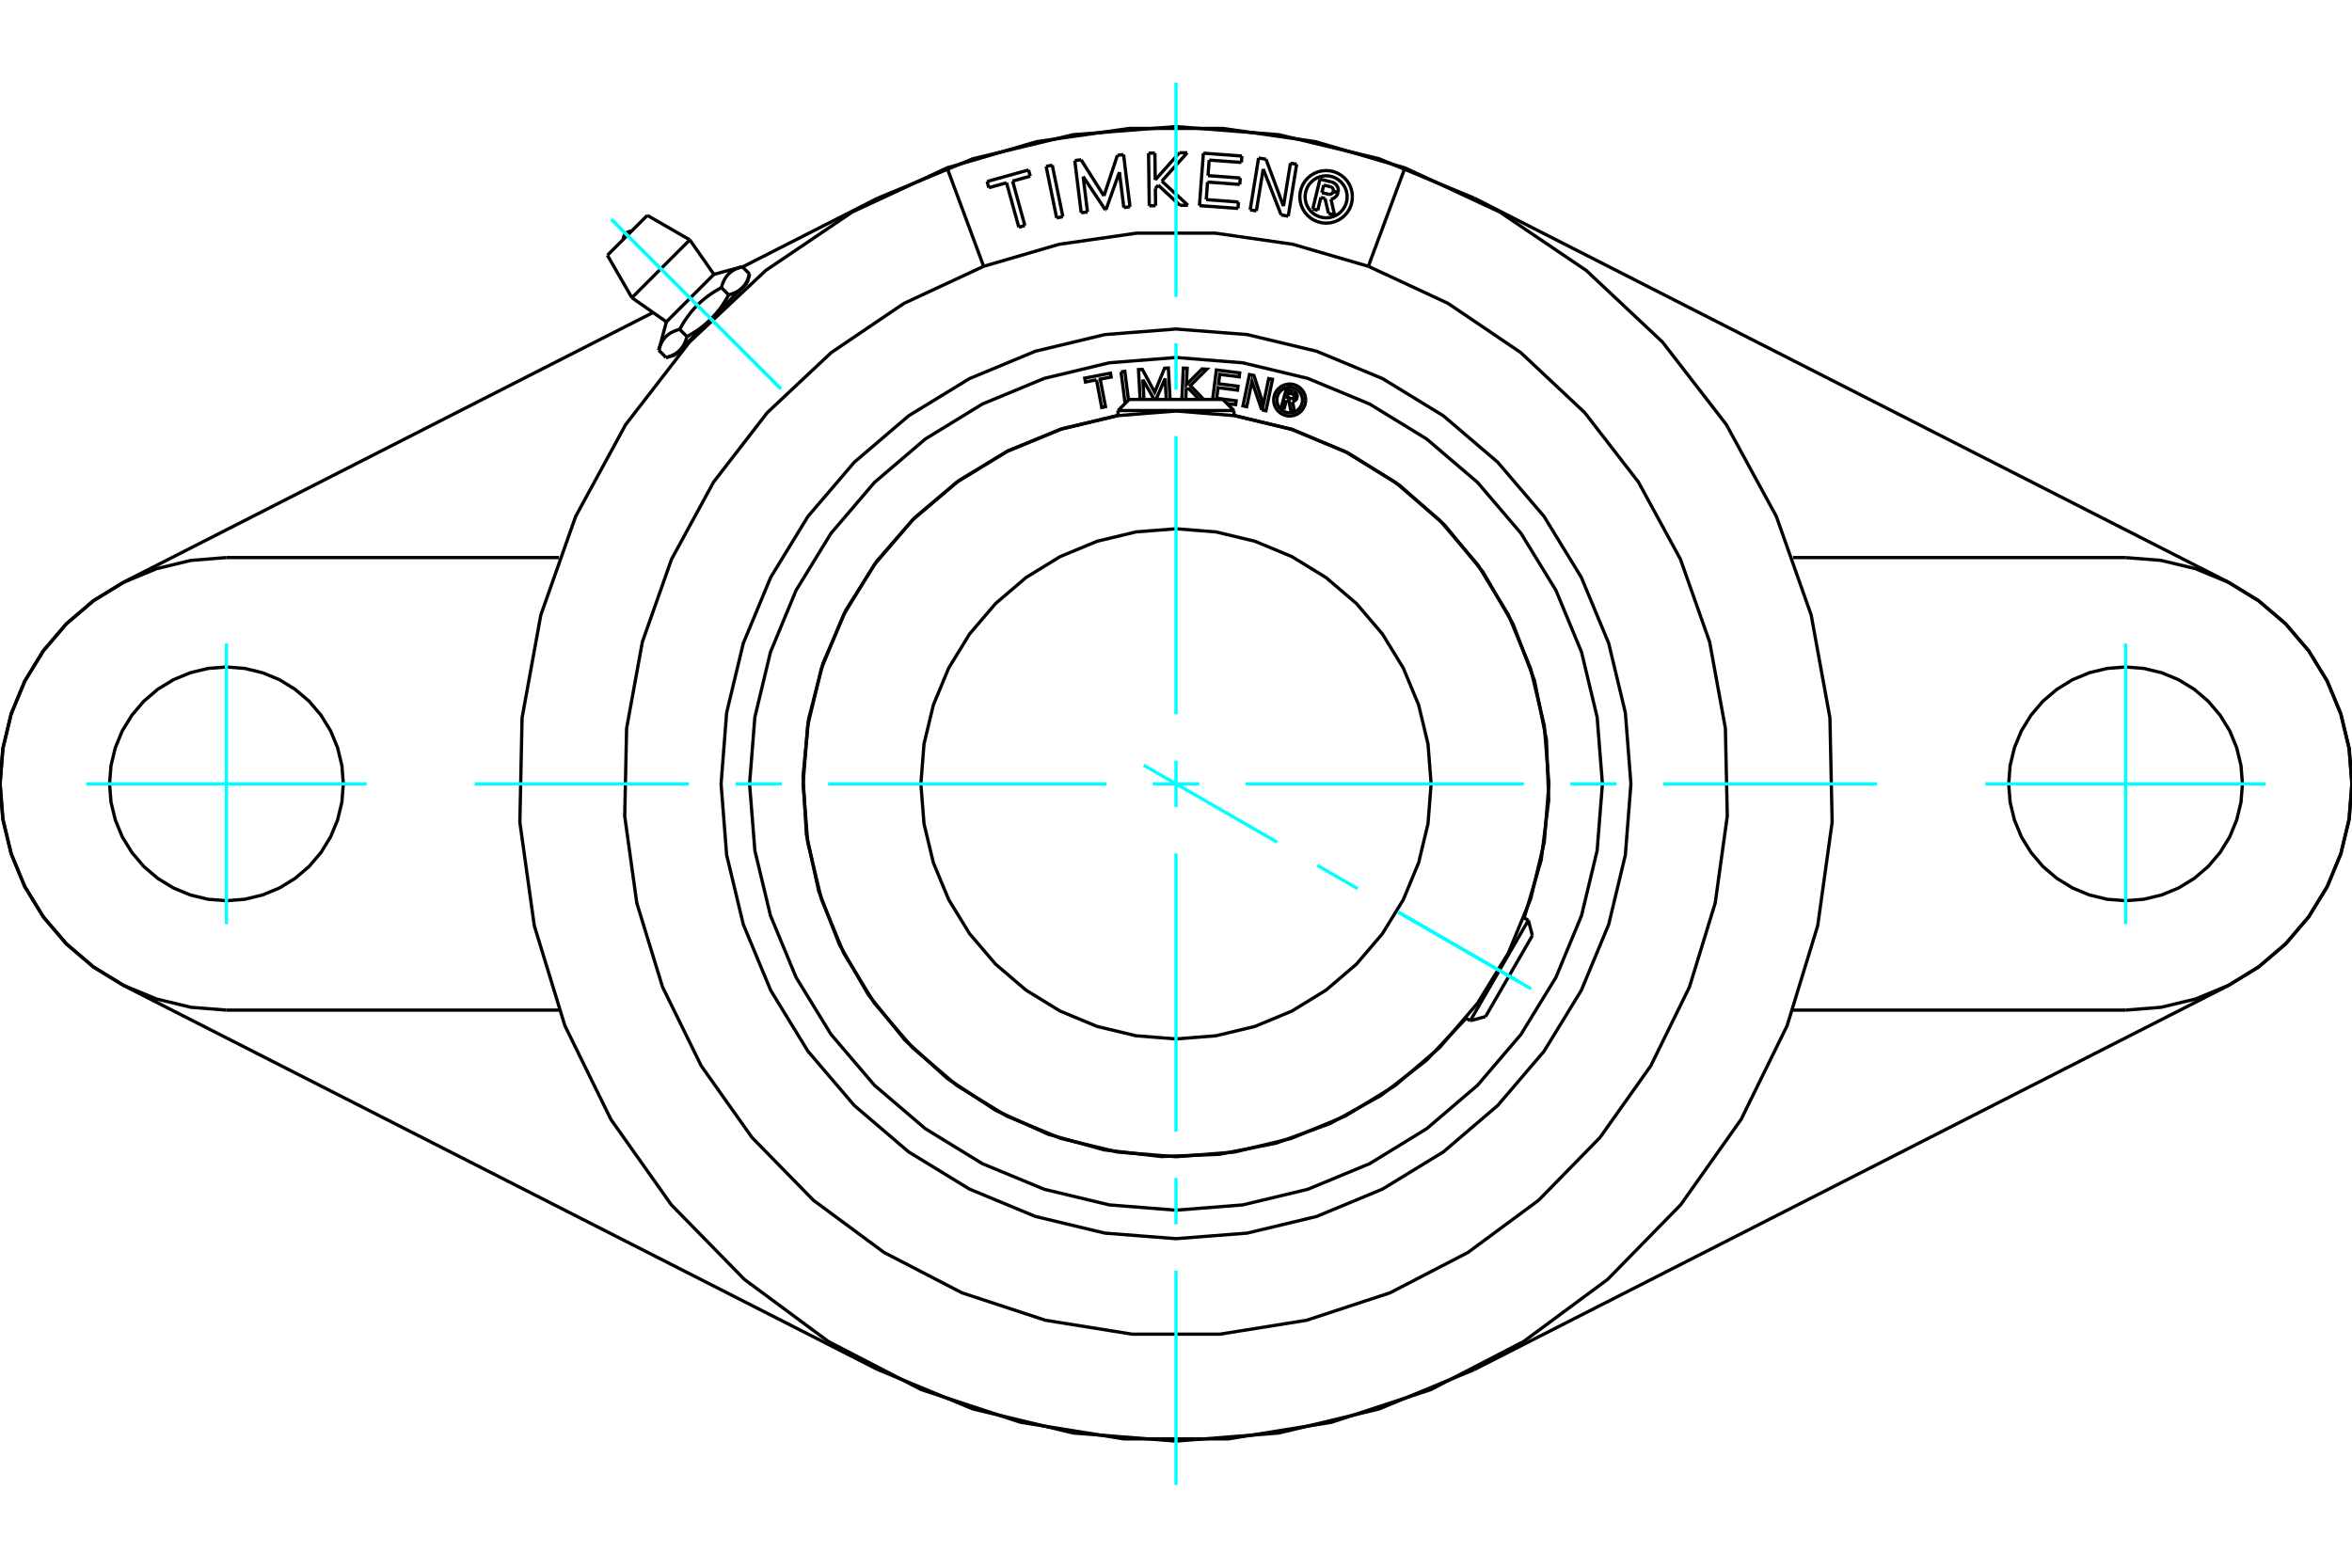 <?xml version="1.0" standalone="no"?>
<!DOCTYPE svg PUBLIC "-//W3C//DTD SVG 1.1//EN"
	"http://www.w3.org/Graphics/SVG/1.1/DTD/svg11.dtd">
<svg xmlns="http://www.w3.org/2000/svg" height="100%" width="100%" viewBox="0 0 36000 24000">
	<rect x="-1800" y="-1200" width="39600" height="26400" style="fill:#FFF"/>
	<g style="fill:none; fill-rule:evenodd" transform="matrix(1 0 0 1 0 0)">
		<g style="fill:none; stroke:#000; stroke-width:50; shape-rendering:geometricPrecision">
			<polyline points="23708,12000 23637,11107 23428,10236 23086,9409 22618,8645 22036,7964 21355,7382 20591,6914 19764,6572 18893,6363 18000,6292 17107,6363 16236,6572 15409,6914 14645,7382 13964,7964 13382,8645 12914,9409 12572,10236 12363,11107 12292,12000 12363,12893 12572,13764 12914,14591 13382,15355 13964,16036 14645,16618 15409,17086 16236,17428 17107,17637 18000,17708 18893,17637 19764,17428 20591,17086 21355,16618 22036,16036 22618,15355 23086,14591 23428,13764 23637,12893 23708,12000"/>
			<polyline points="21905,12000 21857,11389 21714,10793 21479,10227 21159,9705 20761,9239 20295,8841 19773,8521 19207,8286 18611,8143 18000,8095 17389,8143 16793,8286 16227,8521 15705,8841 15239,9239 14841,9705 14521,10227 14286,10793 14143,11389 14095,12000 14143,12611 14286,13207 14521,13773 14841,14295 15239,14761 15705,15159 16227,15479 16793,15714 17389,15857 18000,15905 18611,15857 19207,15714 19773,15479 20295,15159 20761,14761 21159,14295 21479,13773 21714,13207 21857,12611 21905,12000"/>
			<line x1="18887" y1="6285" x2="17113" y2="6285"/>
			<line x1="17283" y1="6115" x2="18717" y2="6115"/>
			<line x1="22505" y1="15626" x2="23393" y2="14089"/>
			<line x1="23455" y1="14322" x2="22738" y2="15563"/>
			<polyline points="18623,6098 18921,6136 18914,6195 18781,6179"/>
			<polyline points="18561,6114 18618,5664 18975,5709 18968,5769 18669,5731 18651,5875 18949,5913 18942,5973 18643,5935 18623,6098"/>
			<line x1="17493" y1="5812" x2="17509" y2="6115"/>
			<polyline points="17451,6115 17426,5658 17485,5655 17674,6005 17825,5637 17883,5634 17909,6115"/>
			<polyline points="17851,6115 17834,5794 17694,6115"/>
			<line x1="17666" y1="6115" x2="17493" y2="5812"/>
			<polyline points="16783,5815 16614,5848 16603,5789 16997,5713 17008,5772 16840,5804 16921,6226 16863,6238 16783,5815"/>
			<polyline points="17159,5692 17217,5685 17273,6125"/>
			<line x1="17221" y1="6177" x2="17159" y2="5692"/>
			<polyline points="18185,5938 18156,5967 18149,6115"/>
			<polyline points="18090,6115 18112,5635 18171,5638 18159,5887 18399,5648 18472,5652 18220,5903 18424,6115"/>
			<line x1="18354" y1="6115" x2="18185" y2="5938"/>
			<polyline points="19312,6274 19163,5839 19082,6226 19025,6214 19125,5734 19193,5748 19337,6193 19419,5796 19477,5808 19377,6288 19312,6274"/>
			<polyline points="19985,6124 19982,6086 19973,6048 19958,6013 19938,5980 19913,5951 19884,5926 19851,5906 19816,5891 19778,5882 19740,5879 19702,5882 19664,5891 19629,5906 19596,5926 19567,5951 19542,5980 19522,6013 19507,6048 19498,6086 19495,6124 19498,6162 19507,6200 19522,6235 19542,6268 19567,6297 19596,6322 19629,6342 19664,6357 19702,6366 19740,6369 19778,6366 19816,6357 19851,6342 19884,6322 19913,6297 19938,6268 19958,6235 19973,6200 19982,6162 19985,6124"/>
			<polyline points="23329,14052 23590,13165 23705,12248 23670,11325 23487,10419 23160,9555 22698,8754 22113,8039 21420,7427 20637,6936 19786,6576 18887,6359"/>
			<polyline points="17113,6359 16252,6564 15433,6899 14676,7357 13999,7926 13418,8593 12947,9341 12597,10154 12376,11010 12291,11891 12343,12774 12530,13638 12849,14463 13291,15229 13846,15918 14501,16512 15240,16999 16045,17365 16897,17603 17776,17706 18660,17672 19528,17502 20359,17200 21134,16773 21834,16232 22441,15589"/>
			<polyline points="24527,12000 24446,10979 24207,9983 23815,9037 23280,8164 22615,7385 21836,6720 20963,6185 20017,5793 19021,5554 18000,5473 16979,5554 15983,5793 15037,6185 14164,6720 13385,7385 12720,8164 12185,9037 11793,9983 11554,10979 11473,12000 11554,13021 11793,14017 12185,14963 12720,15836 13385,16615 14164,17280 15037,17815 15983,18207 16979,18446 18000,18527 19021,18446 20017,18207 20963,17815 21836,17280 22615,16615 23280,15836 23815,14963 24207,14017 24446,13021 24527,12000"/>
			<polyline points="19936,6124 19934,6093 19926,6063 19915,6035 19899,6009 19879,5985 19855,5965 19829,5949 19800,5938 19771,5930 19740,5928 19709,5930 19679,5938 19651,5949 19625,5965 19601,5985 19581,6009 19565,6035 19553,6063 19546,6093 19544,6124 19546,6155 19553,6185 19565,6213 19581,6239 19601,6263 19625,6283 19651,6299 19679,6311 19709,6318 19740,6320 19771,6318 19800,6311 19829,6299 19855,6283 19879,6263 19899,6239 19915,6213 19926,6185 19934,6155 19936,6124"/>
			<polyline points="19691,6128 19657,6246 19611,6233 19689,5957 19792,5987"/>
			<polyline points="19853,6088 19855,6075 19856,6062 19854,6049 19850,6036 19844,6024 19836,6013 19827,6004 19816,5996 19804,5990 19792,5987"/>
			<polyline points="19853,6088 19809,6076 19810,6070 19810,6064 19809,6059 19808,6053 19805,6048 19802,6044 19798,6040 19793,6036 19788,6033 19783,6032 19722,6014 19702,6083 19764,6101 19770,6102 19775,6102 19781,6102 19786,6100 19791,6098 19796,6095 19800,6091 19804,6087 19806,6082 19808,6077 19853,6089"/>
			<polyline points="19784,6148 19797,6145 19810,6140 19822,6133 19832,6124 19841,6114 19848,6102 19853,6089"/>
			<polyline points="19784,6148 19812,6296 19756,6280 19729,6139 19691,6128"/>
			<polyline points="24963,12000 24878,10911 24623,9848 24204,8839 23634,7907 22924,7076 22093,6366 21161,5796 20152,5377 19089,5122 18000,5037 16911,5122 15848,5377 14839,5796 13907,6366 13076,7076 12366,7907 11796,8839 11377,9848 11122,10911 11037,12000 11122,13089 11377,14152 11796,15161 12366,16093 13076,16924 13907,17634 14839,18204 15848,18623 16911,18878 18000,18963 19089,18878 20152,18623 21161,18204 22093,17634 22924,16924 23634,16093 24204,15161 24623,14152 24878,13089 24963,12000"/>
			<line x1="9297" y1="3908" x2="9908" y2="3297"/>
			<line x1="9672" y1="4558" x2="10558" y2="3672"/>
			<line x1="10200" y1="4927" x2="10927" y2="4200"/>
			<line x1="11363" y1="4404" x2="11437" y2="4330"/>
			<line x1="10883" y1="4883" x2="11363" y2="4404"/>
			<line x1="10404" y1="5363" x2="10883" y2="4883"/>
			<line x1="10330" y1="5437" x2="10404" y2="5363"/>
			<line x1="10083" y1="5361" x2="10195" y2="5473"/>
			<polyline points="10883,4883 10875,4892 10866,4900 10858,4909 10849,4917 10840,4925 10831,4933 10822,4941 10813,4949 10804,4957 10794,4965 10785,4973 10775,4981 10766,4988 10756,4996 10746,5004 10736,5011 10726,5019 10716,5027 10705,5034 10695,5042 10684,5049 10673,5057 10662,5064 10651,5072 10639,5079 10628,5086 10616,5094 10604,5101 10592,5109 10579,5116 10567,5124 10554,5131 10541,5139 10528,5146 10515,5154 10512,5162 10510,5170 10508,5178 10505,5185 10503,5193 10500,5200 10498,5208 10495,5215 10493,5222 10490,5228 10487,5235 10484,5242 10481,5248 10479,5254 10476,5261 10473,5267 10470,5273 10466,5278 10463,5284 10460,5290 10457,5295 10453,5301 10450,5306 10447,5311 10443,5316 10439,5321 10436,5326 10432,5331 10428,5336 10424,5341 10421,5345 10417,5350 10413,5354 10408,5358 10404,5363 10400,5367 10396,5371 10391,5375 10387,5379 10382,5383 10377,5387 10373,5391 10368,5394 10363,5398 10358,5402 10353,5405 10347,5409 10342,5412 10337,5415 10331,5419 10326,5422 10320,5425 10314,5428 10308,5431 10302,5434 10296,5437 10290,5440 10283,5443 10277,5446 10270,5448 10263,5451 10256,5454 10249,5456 10242,5459 10234,5461 10227,5464 10219,5466 10211,5468 10203,5471 10195,5473"/>
			<line x1="10403" y1="5042" x2="10515" y2="5154"/>
			<polyline points="10083,5361 10088,5345 10093,5329 10097,5314 10103,5300 10108,5286 10113,5273 10119,5260 10125,5248 10131,5236 10138,5225 10144,5214 10151,5204 10158,5193 10166,5184 10173,5174 10181,5165 10189,5156 10198,5148 10207,5140 10216,5132 10225,5124 10235,5117 10245,5110 10256,5103 10266,5096 10278,5090 10290,5084 10302,5078 10315,5072 10328,5066 10342,5061 10356,5056 10371,5051 10386,5046 10403,5042"/>
			<polyline points="11154,4515 11146,4528 11139,4541 11131,4554 11124,4567 11116,4579 11109,4592 11101,4604 11094,4616 11086,4628 11079,4639 11072,4651 11064,4662 11057,4673 11049,4684 11042,4695 11034,4705 11027,4716 11019,4726 11011,4736 11004,4746 10996,4756 10988,4766 10981,4775 10973,4785 10965,4794 10957,4804 10949,4813 10941,4822 10933,4831 10925,4840 10917,4849 10909,4858 10900,4866 10892,4875 10883,4883"/>
			<line x1="11042" y1="4403" x2="11154" y2="4515"/>
			<polyline points="10403,5042 10418,5015 10433,4989 10447,4964 10462,4940 10477,4917 10492,4894 10507,4872 10522,4851 10537,4830 10553,4810 10568,4790 10583,4771 10599,4752 10615,4734 10631,4716 10648,4699 10664,4681 10681,4664 10699,4648 10716,4631 10734,4615 10752,4599 10771,4583 10790,4568 10810,4553 10830,4537 10851,4522 10872,4507 10894,4492 10917,4477 10940,4462 10964,4447 10989,4433 11015,4418 11042,4403"/>
			<polyline points="11473,4195 11471,4203 11468,4211 11466,4219 11464,4227 11461,4234 11459,4242 11456,4249 11454,4256 11451,4263 11448,4270 11446,4277 11443,4283 11440,4290 11437,4296 11434,4302 11431,4308 11428,4314 11425,4320 11422,4326 11419,4331 11415,4337 11412,4342 11409,4347 11405,4353 11402,4358 11398,4363 11394,4368 11391,4373 11387,4377 11383,4382 11379,4387 11375,4391 11371,4396 11367,4400 11363,4404 11358,4408 11354,4413 11350,4417 11345,4421 11341,4424 11336,4428 11331,4432 11326,4436 11321,4439 11316,4443 11311,4447 11306,4450 11301,4453 11295,4457 11290,4460 11284,4463 11278,4466 11273,4470 11267,4473 11261,4476 11254,4479 11248,4481 11242,4484 11235,4487 11228,4490 11222,4493 11215,4495 11208,4498 11200,4500 11193,4503 11185,4505 11178,4508 11170,4510 11162,4512 11154,4515"/>
			<line x1="11361" y1="4083" x2="11473" y2="4195"/>
			<polyline points="11042,4403 11046,4386 11051,4371 11056,4356 11061,4342 11066,4328 11072,4315 11078,4302 11084,4290 11090,4278 11096,4266 11103,4256 11110,4245 11117,4235 11124,4225 11132,4216 11140,4207 11148,4198 11156,4189 11165,4181 11174,4173 11184,4166 11193,4158 11204,4151 11214,4144 11225,4138 11236,4131 11248,4125 11260,4119 11273,4113 11286,4108 11300,4103 11314,4097 11329,4093 11345,4088 11361,4083"/>
			<polyline points="1893,8912 1429,9196 1015,9549 662,9963 378,10426 170,10929 43,11458 0,12000 43,12542 170,13071 378,13574 662,14037 1015,14451 1429,14804 1893,15088"/>
			<line x1="13433" y1="20966" x2="1893" y2="15088"/>
			<polyline points="13433,20966 14892,21570 16426,21938 18000,22062 19574,21938 21108,21570 22567,20966"/>
			<line x1="34107" y1="15088" x2="22567" y2="20966"/>
			<polyline points="34107,15088 34571,14804 34985,14451 35338,14037 35622,13574 35830,13071 35957,12542 36000,12000 35957,11458 35830,10929 35622,10426 35338,9963 34985,9549 34571,9196 34107,8912"/>
			<line x1="22567" y1="3034" x2="34107" y2="8912"/>
			<polyline points="22567,3034 21108,2430 19574,2062 18000,1938 16426,2062 14892,2430 13433,3034"/>
			<line x1="11365" y1="4087" x2="13433" y2="3034"/>
			<line x1="1893" y1="8912" x2="9996" y2="4784"/>
			<line x1="32534" y1="15464" x2="27445" y2="15464"/>
			<polyline points="32534,15464 33076,15421 33604,15294 34107,15086 34570,14802 34983,14449 35336,14036 35620,13572 35828,13070 35955,12542 35998,12000 35955,11458 35828,10930 35620,10428 35336,9964 34983,9551 34570,9198 34107,8914 33604,8706 33076,8579 32534,8536"/>
			<line x1="27445" y1="8536" x2="32534" y2="8536"/>
			<polyline points="34323,12000 34301,11720 34235,11447 34128,11188 33981,10949 33799,10735 33586,10553 33346,10406 33087,10299 32814,10233 32534,10211 32254,10233 31981,10299 31722,10406 31483,10553 31269,10735 31087,10949 30940,11188 30833,11447 30767,11720 30745,12000 30767,12280 30833,12553 30940,12812 31087,13051 31269,13265 31483,13447 31722,13594 31981,13701 32254,13767 32534,13789 32814,13767 33087,13701 33346,13594 33586,13447 33799,13265 33981,13051 34128,12812 34235,12553 34301,12280 34323,12000"/>
			<polyline points="3466,8536 2924,8579 2396,8706 1893,8914 1430,9198 1017,9551 664,9964 380,10428 172,10930 45,11458 2,12000 45,12542 172,13070 380,13572 664,14036 1017,14449 1430,14802 1893,15086 2396,15294 2924,15421 3466,15464"/>
			<polyline points="5255,12000 5233,11720 5167,11447 5060,11188 4913,10949 4731,10735 4517,10553 4278,10406 4019,10299 3746,10233 3466,10211 3186,10233 2913,10299 2654,10406 2414,10553 2201,10735 2019,10949 1872,11188 1765,11447 1699,11720 1677,12000 1699,12280 1765,12553 1872,12812 2019,13051 2201,13265 2414,13447 2654,13594 2913,13701 3186,13767 3466,13789 3746,13767 4019,13701 4278,13594 4517,13447 4731,13265 4913,13051 5060,12812 5167,12553 5233,12280 5255,12000"/>
			<line x1="3466" y1="8536" x2="8555" y2="8536"/>
			<line x1="8555" y1="15464" x2="3466" y2="15464"/>
			<line x1="21504" y1="2570" x2="20944" y2="4077"/>
			<polyline points="15056,4077 13837,4644 12724,5397 11744,6317 10922,7380 10279,8561 9832,9828 9591,11150 9562,12494 9747,13825 10141,15110 10733,16317 11510,17414 12450,18375 13531,19174 14724,19792 16001,20212 17328,20425 18672,20425 19999,20212 21276,19792 22469,19174 23550,18375 24490,17414 25267,16317 25859,15110 26253,13825 26438,12494 26409,11150 26168,9828 25721,8561 25078,7380 24256,6317 23276,5397 22163,4644 20944,4077"/>
			<polyline points="15056,4077 14496,2570 13046,3245 11720,4141 10554,5236 9576,6501 8811,7906 8278,9415 7991,10989 7957,12588 8178,14172 8646,15702 9351,17138 10275,18444 11394,19587 12680,20538 14101,21274 15621,21774 17200,22028 18800,22028 20379,21774 21899,21274 23320,20538 24606,19587 25725,18444 26649,17138 27354,15702 27822,14172 28043,12588 28009,10989 27722,9415 27189,7906 26424,6501 25446,5236 24280,4141 22954,3245 21504,2570 20131,2168 18715,1966 17285,1966 15869,2168 14496,2570"/>
			<polyline points="20944,4077 19790,3740 18601,3569 17399,3569 16210,3740 15056,4077"/>
			<polyline points="20620,3013 20616,2963 20604,2914 20585,2867 20558,2824 20526,2786 20487,2753 20444,2726 20397,2707 20348,2695 20298,2691 20248,2695 20198,2707 20152,2726 20109,2753 20070,2786 20037,2824 20011,2867 19992,2914 19980,2963 19976,3013 19980,3064 19992,3113 20011,3159 20037,3202 20070,3241 20109,3274 20152,3300 20198,3319 20248,3331 20298,3335 20348,3331 20397,3319 20444,3300 20487,3274 20526,3241 20558,3202 20585,3159 20604,3113 20616,3064 20620,3013"/>
			<polyline points="20700,3013 20695,2950 20681,2889 20657,2830 20624,2777 20583,2729 20535,2688 20481,2655 20422,2630 20361,2616 20298,2611 20235,2616 20174,2630 20115,2655 20061,2688 20013,2729 19972,2777 19939,2830 19915,2889 19900,2950 19895,3013 19900,3076 19915,3138 19939,3196 19972,3250 20013,3298 20061,3339 20115,3372 20174,3396 20235,3411 20298,3416 20361,3411 20422,3396 20481,3372 20535,3339 20583,3298 20624,3250 20657,3196 20681,3138 20695,3076 20700,3013"/>
			<line x1="19610" y1="3291" x2="19335" y2="2588"/>
			<line x1="19718" y1="3309" x2="19610" y2="3291"/>
			<line x1="19847" y1="2514" x2="19718" y2="3309"/>
			<line x1="19752" y1="2499" x2="19847" y2="2514"/>
			<line x1="19645" y1="3156" x2="19752" y2="2499"/>
			<line x1="19377" y1="2437" x2="19645" y2="3156"/>
			<line x1="19264" y1="2419" x2="19377" y2="2437"/>
			<line x1="19135" y1="3213" x2="19264" y2="2419"/>
			<line x1="19230" y1="3229" x2="19135" y2="3213"/>
			<line x1="19335" y1="2588" x2="19230" y2="3229"/>
			<line x1="17728" y1="2835" x2="17684" y2="2885"/>
			<line x1="18062" y1="3144" x2="17728" y2="2835"/>
			<line x1="18182" y1="3142" x2="18062" y2="3144"/>
			<line x1="17783" y1="2773" x2="18182" y2="3142"/>
			<line x1="18172" y1="2338" x2="17783" y2="2773"/>
			<line x1="18052" y1="2339" x2="18172" y2="2338"/>
			<line x1="17682" y1="2754" x2="18052" y2="2339"/>
			<line x1="17677" y1="2344" x2="17682" y2="2754"/>
			<line x1="17580" y1="2345" x2="17677" y2="2344"/>
			<line x1="17591" y1="3150" x2="17580" y2="2345"/>
			<line x1="17688" y1="3149" x2="17591" y2="3150"/>
			<line x1="17684" y1="2885" x2="17688" y2="3149"/>
			<line x1="16012" y1="2547" x2="16106" y2="2528"/>
			<line x1="16173" y1="3336" x2="16012" y2="2547"/>
			<line x1="16268" y1="3316" x2="16173" y2="3336"/>
			<line x1="16106" y1="2528" x2="16268" y2="3316"/>
			<line x1="15406" y1="2798" x2="15135" y2="2873"/>
			<line x1="15594" y1="3478" x2="15406" y2="2798"/>
			<line x1="15687" y1="3453" x2="15594" y2="3478"/>
			<line x1="15499" y1="2772" x2="15687" y2="3453"/>
			<line x1="15769" y1="2697" x2="15499" y2="2772"/>
			<line x1="15743" y1="2602" x2="15769" y2="2697"/>
			<line x1="15109" y1="2778" x2="15743" y2="2602"/>
			<line x1="15135" y1="2873" x2="15109" y2="2778"/>
			<line x1="16579" y1="2703" x2="16645" y2="3245"/>
			<line x1="16918" y1="3212" x2="16579" y2="2703"/>
			<line x1="16928" y1="3210" x2="16918" y2="3212"/>
			<line x1="17134" y1="2635" x2="16928" y2="3210"/>
			<line x1="17201" y1="3177" x2="17134" y2="2635"/>
			<line x1="17296" y1="3165" x2="17201" y2="3177"/>
			<line x1="17197" y1="2367" x2="17296" y2="3165"/>
			<line x1="17103" y1="2378" x2="17197" y2="2367"/>
			<line x1="16897" y1="2999" x2="17103" y2="2378"/>
			<line x1="16547" y1="2446" x2="16897" y2="2999"/>
			<line x1="16451" y1="2458" x2="16547" y2="2446"/>
			<line x1="16549" y1="3257" x2="16451" y2="2458"/>
			<line x1="16645" y1="3245" x2="16549" y2="3257"/>
			<line x1="18463" y1="3056" x2="18956" y2="3093"/>
			<line x1="18483" y1="2787" x2="18463" y2="3056"/>
			<line x1="18976" y1="2824" x2="18483" y2="2787"/>
			<line x1="18984" y1="2725" x2="18976" y2="2824"/>
			<line x1="18490" y1="2689" x2="18984" y2="2725"/>
			<line x1="18508" y1="2451" x2="18490" y2="2689"/>
			<line x1="19001" y1="2487" x2="18508" y2="2451"/>
			<line x1="19009" y1="2389" x2="19001" y2="2487"/>
			<line x1="18419" y1="2345" x2="19009" y2="2389"/>
			<line x1="18359" y1="3148" x2="18419" y2="2345"/>
			<line x1="18949" y1="3191" x2="18359" y2="3148"/>
			<line x1="18956" y1="3093" x2="18949" y2="3191"/>
			<line x1="20218" y1="3022" x2="20170" y2="3219"/>
			<line x1="20281" y1="3038" x2="20218" y2="3022"/>
			<line x1="20334" y1="3267" x2="20281" y2="3038"/>
			<line x1="20427" y1="3290" x2="20334" y2="3267"/>
			<line x1="20372" y1="3049" x2="20427" y2="3290"/>
			<polyline points="20372,3049 20393,3043 20414,3035 20432,3022 20449,3007 20463,2990 20473,2970 20481,2949"/>
			<line x1="20407" y1="2931" x2="20481" y2="2949"/>
			<polyline points="20336,2974 20345,2975 20355,2975 20364,2974 20372,2971 20381,2967 20388,2962 20395,2955 20400,2948 20404,2940 20407,2931"/>
			<line x1="20233" y1="2949" x2="20336" y2="2974"/>
			<line x1="20261" y1="2834" x2="20233" y2="2949"/>
			<line x1="20363" y1="2859" x2="20261" y2="2834"/>
			<polyline points="20408,2929 20409,2920 20409,2911 20407,2902 20404,2893 20400,2885 20394,2877 20388,2871 20380,2865 20372,2861 20363,2859"/>
			<line x1="20481" y1="2947" x2="20408" y2="2929"/>
			<polyline points="20481,2947 20484,2925 20484,2904 20480,2882 20473,2862 20462,2843 20449,2825 20433,2811 20415,2799 20395,2790 20374,2784"/>
			<line x1="20204" y1="2743" x2="20374" y2="2784"/>
			<line x1="20093" y1="3200" x2="20204" y2="2743"/>
			<line x1="20170" y1="3219" x2="20093" y2="3200"/>
			<line x1="17283" y1="6115" x2="17113" y2="6285"/>
			<line x1="18887" y1="6285" x2="18717" y2="6115"/>
			<line x1="17113" y1="6285" x2="17113" y2="6362"/>
			<line x1="18887" y1="6362" x2="18887" y2="6285"/>
			<line x1="23455" y1="14322" x2="23393" y2="14089"/>
			<line x1="22505" y1="15626" x2="22738" y2="15563"/>
			<line x1="23393" y1="14089" x2="23327" y2="14051"/>
			<line x1="22439" y1="15588" x2="22505" y2="15626"/>
			<line x1="9297" y1="3908" x2="9672" y2="4558"/>
			<line x1="10558" y1="3672" x2="9908" y2="3297"/>
			<line x1="9672" y1="4558" x2="10200" y2="4927"/>
			<line x1="10927" y1="4200" x2="10558" y2="3672"/>
			<line x1="10409" y1="5358" x2="10428" y2="5377"/>
			<line x1="11377" y1="4428" x2="11358" y2="4409"/>
			<line x1="10195" y1="5473" x2="10330" y2="5437"/>
			<line x1="11437" y1="4330" x2="11473" y2="4195"/>
			<line x1="10200" y1="4927" x2="10083" y2="5361"/>
			<line x1="11361" y1="4083" x2="10927" y2="4200"/>
			<polyline points="9666,3540 9646,3541 9627,3545 9608,3553 9591,3563 9576,3576 9563,3591 9553,3608 9545,3627 9541,3646 9540,3666"/>
		</g>
		<g style="fill:none; stroke:#0FF; stroke-width:50; shape-rendering:geometricPrecision">
			<line x1="18000" y1="22733" x2="18000" y2="19454"/>
			<line x1="18000" y1="18744" x2="18000" y2="18034"/>
			<line x1="18000" y1="17325" x2="18000" y2="13065"/>
			<line x1="18000" y1="12355" x2="18000" y2="11645"/>
			<line x1="18000" y1="10935" x2="18000" y2="6675"/>
			<line x1="18000" y1="5966" x2="18000" y2="5256"/>
			<line x1="18000" y1="4546" x2="18000" y2="1267"/>
			<line x1="7267" y1="12000" x2="10546" y2="12000"/>
			<line x1="11256" y1="12000" x2="11966" y2="12000"/>
			<line x1="12675" y1="12000" x2="16935" y2="12000"/>
			<line x1="17645" y1="12000" x2="18355" y2="12000"/>
			<line x1="19065" y1="12000" x2="23325" y2="12000"/>
			<line x1="24034" y1="12000" x2="24744" y2="12000"/>
			<line x1="25454" y1="12000" x2="28733" y2="12000"/>
			<line x1="3466" y1="9853" x2="3466" y2="14147"/>
			<line x1="1319" y1="12000" x2="5612" y2="12000"/>
			<line x1="32534" y1="14147" x2="32534" y2="9853"/>
			<line x1="30388" y1="12000" x2="34681" y2="12000"/>
			<line x1="11953" y1="5953" x2="9360" y2="3360"/>
			<line x1="11953" y1="5953" x2="9360" y2="3360"/>
			<line x1="17506" y1="11715" x2="19549" y2="12894"/>
			<line x1="20164" y1="13249" x2="20779" y2="13604"/>
			<line x1="21394" y1="13959" x2="23437" y2="15139"/>
			<line x1="21406" y1="13966" x2="23250" y2="15031"/>
		</g>
	</g>
</svg>
